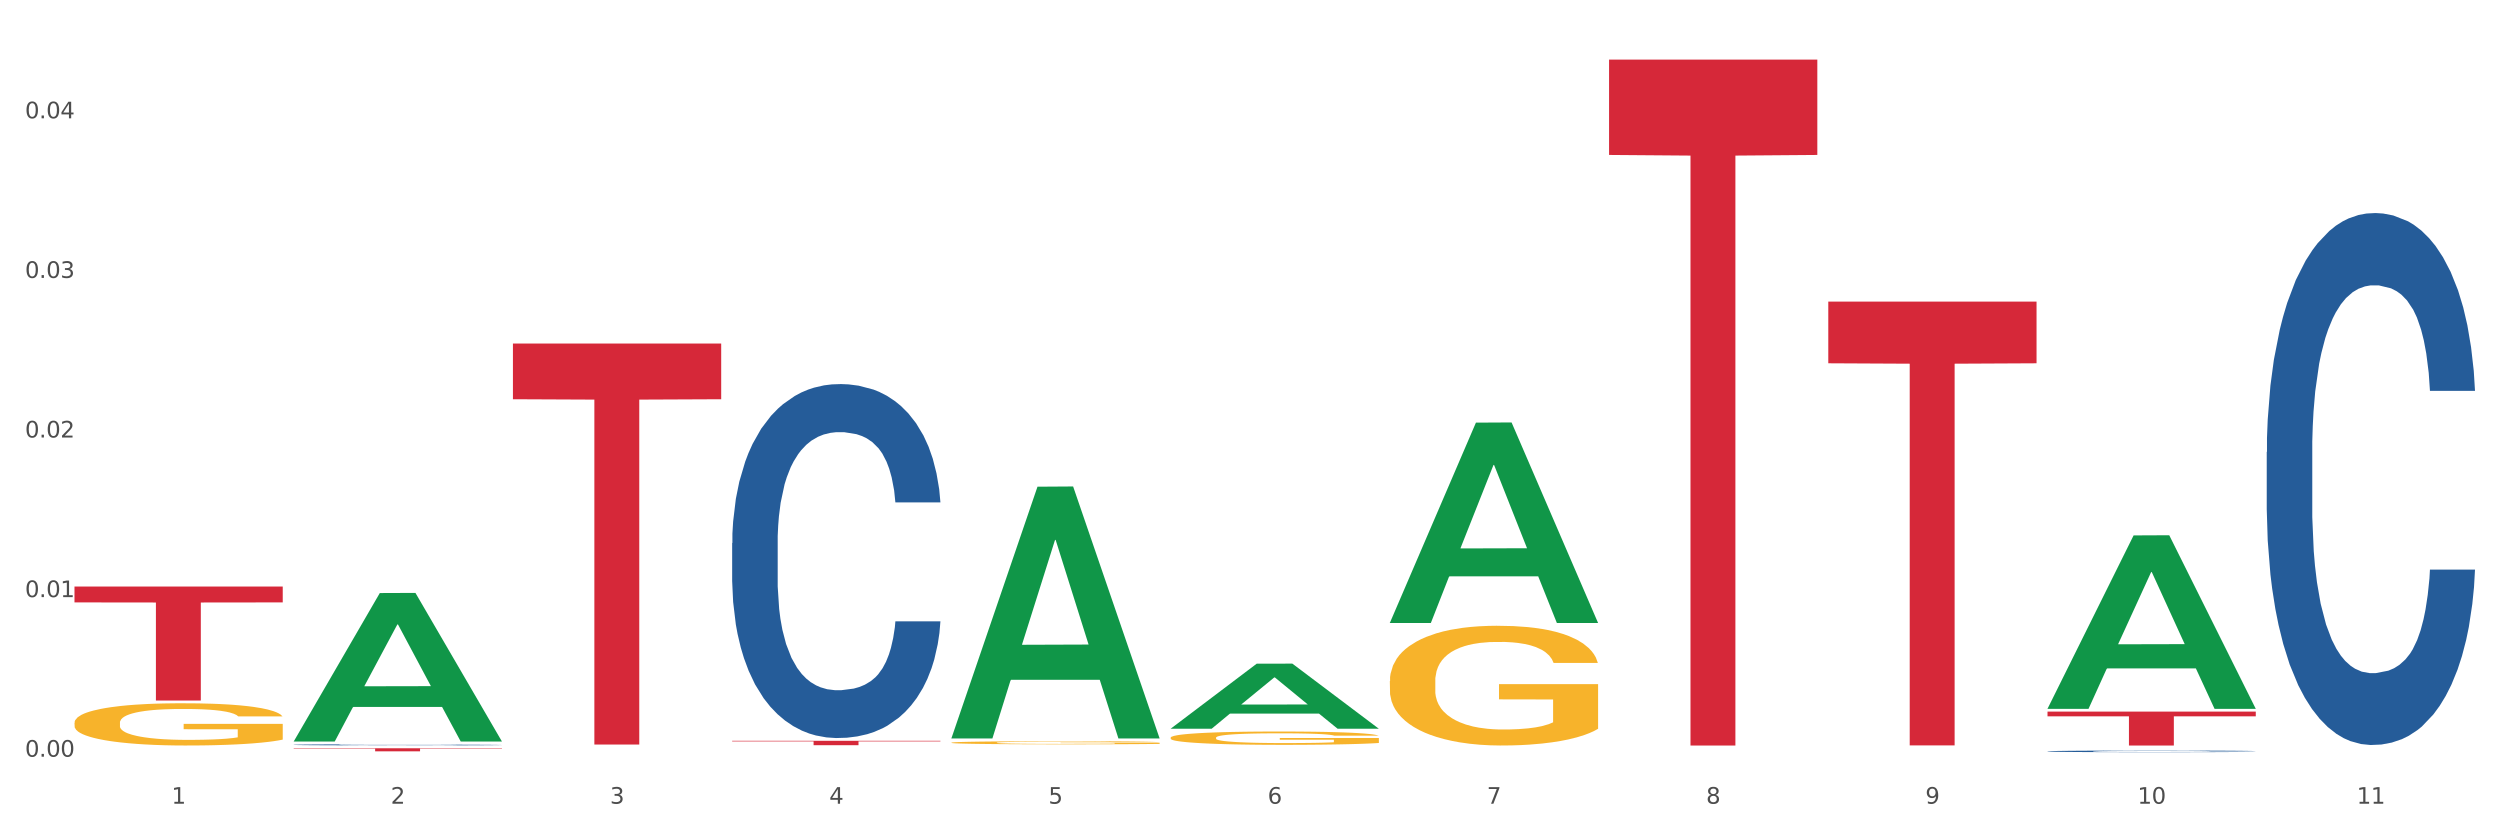 <?xml version="1.0" encoding="utf-8" standalone="no"?>
<!DOCTYPE svg PUBLIC "-//W3C//DTD SVG 1.1//EN"
  "http://www.w3.org/Graphics/SVG/1.1/DTD/svg11.dtd">
<svg xmlns:xlink="http://www.w3.org/1999/xlink" width="1080pt" height="360pt" viewBox="0 0 1080 360" xmlns="http://www.w3.org/2000/svg" version="1.1">
 <rect x="0" y="0" width="1080" height="360" fill="#333333" stroke="none"/>
 <defs>
  <style type="text/css">*{stroke-linejoin: round; stroke-linecap: butt}</style>
 </defs>
 <g id="figure_1">
  <g id="patch_1">
   <path d="M 0 360 
L 1080 360 
L 1080 0 
L 0 0 
z
" style="fill: #ffffff; stroke: #ffffff; stroke-linejoin: miter"/>
  </g>
  <g id="axes_1">
   <g id="matplotlib.axis_1">
    <g id="xtick_1">
     <g id="text_1">
      <!-- 1 -->
      <g style="fill: #4d4d4d" transform="translate(74.106 347.204) scale(0.096 -0.096)">
       <defs>
        <path id="DejaVuSans-31" d="M 794 531 
L 1825 531 
L 1825 4091 
L 703 3866 
L 703 4441 
L 1819 4666 
L 2450 4666 
L 2450 531 
L 3481 531 
L 3481 0 
L 794 0 
L 794 531 
z
" transform="scale(0.016)"/>
       </defs>
       <use xlink:href="#DejaVuSans-31"/>
      </g>
     </g>
    </g>
    <g id="xtick_2">
     <g id="text_2">
      <!-- 2 -->
      <g style="fill: #4d4d4d" transform="translate(168.812 347.204) scale(0.096 -0.096)">
       <defs>
        <path id="DejaVuSans-32" d="M 1228 531 
L 3431 531 
L 3431 0 
L 469 0 
L 469 531 
Q 828 903 1448 1529 
Q 2069 2156 2228 2338 
Q 2531 2678 2651 2914 
Q 2772 3150 2772 3378 
Q 2772 3750 2511 3984 
Q 2250 4219 1831 4219 
Q 1534 4219 1204 4116 
Q 875 4013 500 3803 
L 500 4441 
Q 881 4594 1212 4672 
Q 1544 4750 1819 4750 
Q 2544 4750 2975 4387 
Q 3406 4025 3406 3419 
Q 3406 3131 3298 2873 
Q 3191 2616 2906 2266 
Q 2828 2175 2409 1742 
Q 1991 1309 1228 531 
z
" transform="scale(0.016)"/>
       </defs>
       <use xlink:href="#DejaVuSans-32"/>
      </g>
     </g>
    </g>
    <g id="xtick_3">
     <g id="text_3">
      <!-- 3 -->
      <g style="fill: #4d4d4d" transform="translate(263.517 347.204) scale(0.096 -0.096)">
       <defs>
        <path id="DejaVuSans-33" d="M 2597 2516 
Q 3050 2419 3304 2112 
Q 3559 1806 3559 1356 
Q 3559 666 3084 287 
Q 2609 -91 1734 -91 
Q 1441 -91 1130 -33 
Q 819 25 488 141 
L 488 750 
Q 750 597 1062 519 
Q 1375 441 1716 441 
Q 2309 441 2620 675 
Q 2931 909 2931 1356 
Q 2931 1769 2642 2001 
Q 2353 2234 1838 2234 
L 1294 2234 
L 1294 2753 
L 1863 2753 
Q 2328 2753 2575 2939 
Q 2822 3125 2822 3475 
Q 2822 3834 2567 4026 
Q 2313 4219 1838 4219 
Q 1578 4219 1281 4162 
Q 984 4106 628 3988 
L 628 4550 
Q 988 4650 1302 4700 
Q 1616 4750 1894 4750 
Q 2613 4750 3031 4423 
Q 3450 4097 3450 3541 
Q 3450 3153 3228 2886 
Q 3006 2619 2597 2516 
z
" transform="scale(0.016)"/>
       </defs>
       <use xlink:href="#DejaVuSans-33"/>
      </g>
     </g>
    </g>
    <g id="xtick_4">
     <g id="text_4">
      <!-- 4 -->
      <g style="fill: #4d4d4d" transform="translate(358.223 347.204) scale(0.096 -0.096)">
       <defs>
        <path id="DejaVuSans-34" d="M 2419 4116 
L 825 1625 
L 2419 1625 
L 2419 4116 
z
M 2253 4666 
L 3047 4666 
L 3047 1625 
L 3713 1625 
L 3713 1100 
L 3047 1100 
L 3047 0 
L 2419 0 
L 2419 1100 
L 313 1100 
L 313 1709 
L 2253 4666 
z
" transform="scale(0.016)"/>
       </defs>
       <use xlink:href="#DejaVuSans-34"/>
      </g>
     </g>
    </g>
    <g id="xtick_5">
     <g id="text_5">
      <!-- 5 -->
      <g style="fill: #4d4d4d" transform="translate(452.928 347.204) scale(0.096 -0.096)">
       <defs>
        <path id="DejaVuSans-35" d="M 691 4666 
L 3169 4666 
L 3169 4134 
L 1269 4134 
L 1269 2991 
Q 1406 3038 1543 3061 
Q 1681 3084 1819 3084 
Q 2600 3084 3056 2656 
Q 3513 2228 3513 1497 
Q 3513 744 3044 326 
Q 2575 -91 1722 -91 
Q 1428 -91 1123 -41 
Q 819 9 494 109 
L 494 744 
Q 775 591 1075 516 
Q 1375 441 1709 441 
Q 2250 441 2565 725 
Q 2881 1009 2881 1497 
Q 2881 1984 2565 2268 
Q 2250 2553 1709 2553 
Q 1456 2553 1204 2497 
Q 953 2441 691 2322 
L 691 4666 
z
" transform="scale(0.016)"/>
       </defs>
       <use xlink:href="#DejaVuSans-35"/>
      </g>
     </g>
    </g>
    <g id="xtick_6">
     <g id="text_6">
      <!-- 6 -->
      <g style="fill: #4d4d4d" transform="translate(547.634 347.204) scale(0.096 -0.096)">
       <defs>
        <path id="DejaVuSans-36" d="M 2113 2584 
Q 1688 2584 1439 2293 
Q 1191 2003 1191 1497 
Q 1191 994 1439 701 
Q 1688 409 2113 409 
Q 2538 409 2786 701 
Q 3034 994 3034 1497 
Q 3034 2003 2786 2293 
Q 2538 2584 2113 2584 
z
M 3366 4563 
L 3366 3988 
Q 3128 4100 2886 4159 
Q 2644 4219 2406 4219 
Q 1781 4219 1451 3797 
Q 1122 3375 1075 2522 
Q 1259 2794 1537 2939 
Q 1816 3084 2150 3084 
Q 2853 3084 3261 2657 
Q 3669 2231 3669 1497 
Q 3669 778 3244 343 
Q 2819 -91 2113 -91 
Q 1303 -91 875 529 
Q 447 1150 447 2328 
Q 447 3434 972 4092 
Q 1497 4750 2381 4750 
Q 2619 4750 2861 4703 
Q 3103 4656 3366 4563 
z
" transform="scale(0.016)"/>
       </defs>
       <use xlink:href="#DejaVuSans-36"/>
      </g>
     </g>
    </g>
    <g id="xtick_7">
     <g id="text_7">
      <!-- 7 -->
      <g style="fill: #4d4d4d" transform="translate(642.339 347.204) scale(0.096 -0.096)">
       <defs>
        <path id="DejaVuSans-37" d="M 525 4666 
L 3525 4666 
L 3525 4397 
L 1831 0 
L 1172 0 
L 2766 4134 
L 525 4134 
L 525 4666 
z
" transform="scale(0.016)"/>
       </defs>
       <use xlink:href="#DejaVuSans-37"/>
      </g>
     </g>
    </g>
    <g id="xtick_8">
     <g id="text_8">
      <!-- 8 -->
      <g style="fill: #4d4d4d" transform="translate(737.044 347.204) scale(0.096 -0.096)">
       <defs>
        <path id="DejaVuSans-38" d="M 2034 2216 
Q 1584 2216 1326 1975 
Q 1069 1734 1069 1313 
Q 1069 891 1326 650 
Q 1584 409 2034 409 
Q 2484 409 2743 651 
Q 3003 894 3003 1313 
Q 3003 1734 2745 1975 
Q 2488 2216 2034 2216 
z
M 1403 2484 
Q 997 2584 770 2862 
Q 544 3141 544 3541 
Q 544 4100 942 4425 
Q 1341 4750 2034 4750 
Q 2731 4750 3128 4425 
Q 3525 4100 3525 3541 
Q 3525 3141 3298 2862 
Q 3072 2584 2669 2484 
Q 3125 2378 3379 2068 
Q 3634 1759 3634 1313 
Q 3634 634 3220 271 
Q 2806 -91 2034 -91 
Q 1263 -91 848 271 
Q 434 634 434 1313 
Q 434 1759 690 2068 
Q 947 2378 1403 2484 
z
M 1172 3481 
Q 1172 3119 1398 2916 
Q 1625 2713 2034 2713 
Q 2441 2713 2670 2916 
Q 2900 3119 2900 3481 
Q 2900 3844 2670 4047 
Q 2441 4250 2034 4250 
Q 1625 4250 1398 4047 
Q 1172 3844 1172 3481 
z
" transform="scale(0.016)"/>
       </defs>
       <use xlink:href="#DejaVuSans-38"/>
      </g>
     </g>
    </g>
    <g id="xtick_9">
     <g id="text_9">
      <!-- 9 -->
      <g style="fill: #4d4d4d" transform="translate(831.75 347.204) scale(0.096 -0.096)">
       <defs>
        <path id="DejaVuSans-39" d="M 703 97 
L 703 672 
Q 941 559 1184 500 
Q 1428 441 1663 441 
Q 2288 441 2617 861 
Q 2947 1281 2994 2138 
Q 2813 1869 2534 1725 
Q 2256 1581 1919 1581 
Q 1219 1581 811 2004 
Q 403 2428 403 3163 
Q 403 3881 828 4315 
Q 1253 4750 1959 4750 
Q 2769 4750 3195 4129 
Q 3622 3509 3622 2328 
Q 3622 1225 3098 567 
Q 2575 -91 1691 -91 
Q 1453 -91 1209 -44 
Q 966 3 703 97 
z
M 1959 2075 
Q 2384 2075 2632 2365 
Q 2881 2656 2881 3163 
Q 2881 3666 2632 3958 
Q 2384 4250 1959 4250 
Q 1534 4250 1286 3958 
Q 1038 3666 1038 3163 
Q 1038 2656 1286 2365 
Q 1534 2075 1959 2075 
z
" transform="scale(0.016)"/>
       </defs>
       <use xlink:href="#DejaVuSans-39"/>
      </g>
     </g>
    </g>
    <g id="xtick_10">
     <g id="text_10">
      <!-- 10 -->
      <g style="fill: #4d4d4d" transform="translate(923.401 347.204) scale(0.096 -0.096)">
       <defs>
        <path id="DejaVuSans-30" d="M 2034 4250 
Q 1547 4250 1301 3770 
Q 1056 3291 1056 2328 
Q 1056 1369 1301 889 
Q 1547 409 2034 409 
Q 2525 409 2770 889 
Q 3016 1369 3016 2328 
Q 3016 3291 2770 3770 
Q 2525 4250 2034 4250 
z
M 2034 4750 
Q 2819 4750 3233 4129 
Q 3647 3509 3647 2328 
Q 3647 1150 3233 529 
Q 2819 -91 2034 -91 
Q 1250 -91 836 529 
Q 422 1150 422 2328 
Q 422 3509 836 4129 
Q 1250 4750 2034 4750 
z
" transform="scale(0.016)"/>
       </defs>
       <use xlink:href="#DejaVuSans-31"/>
       <use xlink:href="#DejaVuSans-30" transform="translate(63.623 0)"/>
      </g>
     </g>
    </g>
    <g id="xtick_11">
     <g id="text_11">
      <!-- 11 -->
      <g style="fill: #4d4d4d" transform="translate(1018.107 347.204) scale(0.096 -0.096)">
       <use xlink:href="#DejaVuSans-31"/>
       <use xlink:href="#DejaVuSans-31" transform="translate(63.623 0)"/>
      </g>
     </g>
    </g>
    <g id="xtick_12"/>
    <g id="xtick_13"/>
    <g id="xtick_14"/>
    <g id="xtick_15"/>
    <g id="xtick_16"/>
    <g id="xtick_17"/>
    <g id="xtick_18"/>
    <g id="xtick_19"/>
    <g id="xtick_20"/>
    <g id="xtick_21"/>
   </g>
   <g id="matplotlib.axis_2">
    <g id="ytick_1">
     <g id="text_12">
      <!-- 0.00 -->
      <g style="fill: #4d4d4d" transform="translate(10.8 326.898) scale(0.096 -0.096)">
       <defs>
        <path id="DejaVuSans-2e" d="M 684 794 
L 1344 794 
L 1344 0 
L 684 0 
L 684 794 
z
" transform="scale(0.016)"/>
       </defs>
       <use xlink:href="#DejaVuSans-30"/>
       <use xlink:href="#DejaVuSans-2e" transform="translate(63.623 0)"/>
       <use xlink:href="#DejaVuSans-30" transform="translate(95.41 0)"/>
       <use xlink:href="#DejaVuSans-30" transform="translate(159.033 0)"/>
      </g>
     </g>
    </g>
    <g id="ytick_2">
     <g id="text_13">
      <!-- 0.01 -->
      <g style="fill: #4d4d4d" transform="translate(10.8 257.951) scale(0.096 -0.096)">
       <use xlink:href="#DejaVuSans-30"/>
       <use xlink:href="#DejaVuSans-2e" transform="translate(63.623 0)"/>
       <use xlink:href="#DejaVuSans-30" transform="translate(95.41 0)"/>
       <use xlink:href="#DejaVuSans-31" transform="translate(159.033 0)"/>
      </g>
     </g>
    </g>
    <g id="ytick_3">
     <g id="text_14">
      <!-- 0.02 -->
      <g style="fill: #4d4d4d" transform="translate(10.8 189.004) scale(0.096 -0.096)">
       <use xlink:href="#DejaVuSans-30"/>
       <use xlink:href="#DejaVuSans-2e" transform="translate(63.623 0)"/>
       <use xlink:href="#DejaVuSans-30" transform="translate(95.41 0)"/>
       <use xlink:href="#DejaVuSans-32" transform="translate(159.033 0)"/>
      </g>
     </g>
    </g>
    <g id="ytick_4">
     <g id="text_15">
      <!-- 0.03 -->
      <g style="fill: #4d4d4d" transform="translate(10.8 120.057) scale(0.096 -0.096)">
       <use xlink:href="#DejaVuSans-30"/>
       <use xlink:href="#DejaVuSans-2e" transform="translate(63.623 0)"/>
       <use xlink:href="#DejaVuSans-30" transform="translate(95.41 0)"/>
       <use xlink:href="#DejaVuSans-33" transform="translate(159.033 0)"/>
      </g>
     </g>
    </g>
    <g id="ytick_5">
     <g id="text_16">
      <!-- 0.04 -->
      <g style="fill: #4d4d4d" transform="translate(10.8 51.11) scale(0.096 -0.096)">
       <use xlink:href="#DejaVuSans-30"/>
       <use xlink:href="#DejaVuSans-2e" transform="translate(63.623 0)"/>
       <use xlink:href="#DejaVuSans-30" transform="translate(95.41 0)"/>
       <use xlink:href="#DejaVuSans-34" transform="translate(159.033 0)"/>
      </g>
     </g>
    </g>
    <g id="ytick_6"/>
    <g id="ytick_7"/>
    <g id="ytick_8"/>
    <g id="ytick_9"/>
   </g>
   <g id="PolyCollection_1">
    <path d="M 126.88 320.228 
L 126.973 320.168 
L 164.074 256.196 
L 179.471 256.136 
L 216.851 320.348 
L 199.042 320.348 
L 190.973 305.396 
L 152.666 305.396 
L 152.387 305.637 
L 144.596 320.348 
L 126.88 320.348 
L 126.88 320.228 
L 157.489 296.472 
L 186.15 296.412 
L 171.958 269.823 
L 171.773 269.702 
L 171.587 269.883 
L 157.396 296.412 
L 157.489 296.472 
L 126.88 320.228 
z
" clip-path="url(#p13911ce653)" style="fill: #109648"/>
    <path d="M 32.175 312.245 
L 32.281 312.228 
L 32.281 311.628 
L 32.494 311.111 
L 33.556 309.861 
L 35.149 308.828 
L 36.318 308.278 
L 37.486 307.828 
L 38.867 307.378 
L 40.567 306.912 
L 43.647 306.228 
L 45.559 305.878 
L 47.896 305.512 
L 52.145 304.978 
L 55.225 304.678 
L 58.412 304.428 
L 63.617 304.128 
L 67.016 303.995 
L 70.627 303.895 
L 74.983 303.829 
L 78.275 303.812 
L 85.499 303.862 
L 91.659 304.012 
L 94.634 304.128 
L 98.458 304.328 
L 100.476 304.462 
L 103.769 304.728 
L 107.168 305.078 
L 109.505 305.378 
L 113.01 305.945 
L 115.666 306.512 
L 118.109 307.212 
L 119.383 307.695 
L 120.339 308.145 
L 121.189 308.661 
L 122.039 309.478 
L 102.919 309.478 
L 102.175 308.895 
L 101.007 308.345 
L 99.307 307.812 
L 97.82 307.478 
L 95.271 307.062 
L 92.934 306.795 
L 90.491 306.595 
L 87.517 306.428 
L 85.18 306.345 
L 81.887 306.278 
L 75.407 306.295 
L 71.052 306.428 
L 68.078 306.595 
L 66.166 306.745 
L 64.467 306.912 
L 62.555 307.145 
L 60.324 307.495 
L 58.731 307.812 
L 57.137 308.211 
L 55.863 308.611 
L 54.694 309.078 
L 53.738 309.578 
L 52.995 310.095 
L 52.357 310.728 
L 51.826 311.778 
L 51.826 314.061 
L 52.039 314.578 
L 52.57 315.261 
L 53.207 315.778 
L 54.269 316.394 
L 55.225 316.811 
L 57.031 317.411 
L 59.049 317.911 
L 60.643 318.227 
L 62.236 318.494 
L 64.998 318.861 
L 68.078 319.161 
L 70.734 319.344 
L 74.345 319.511 
L 76.788 319.577 
L 78.913 319.611 
L 84.118 319.611 
L 87.835 319.561 
L 91.978 319.444 
L 95.165 319.294 
L 97.82 319.111 
L 100.795 318.811 
L 102.707 318.527 
L 102.707 315.044 
L 79.338 315.028 
L 79.338 312.711 
L 122.145 312.711 
L 122.145 319.511 
L 120.339 319.861 
L 118.321 320.177 
L 116.197 320.461 
L 113.01 320.81 
L 109.186 321.144 
L 105.787 321.377 
L 102.175 321.577 
L 97.927 321.76 
L 92.403 321.927 
L 89.004 321.994 
L 84.755 322.044 
L 79.763 322.06 
L 75.407 322.027 
L 71.159 321.944 
L 66.697 321.794 
L 62.342 321.577 
L 59.049 321.36 
L 55.756 321.094 
L 52.251 320.744 
L 49.489 320.411 
L 47.365 320.111 
L 45.028 319.727 
L 42.479 319.227 
L 40.567 318.777 
L 38.867 318.311 
L 37.061 317.711 
L 35.787 317.194 
L 34.512 316.544 
L 33.768 316.061 
L 32.919 315.311 
L 32.281 314.261 
L 32.175 312.245 
z
" clip-path="url(#p13911ce653)" style="fill: #f7b32b"/>
    <path d="M 126.88 321.748 
L 126.987 321.748 
L 126.987 321.736 
L 127.306 321.72 
L 128.476 321.69 
L 129.965 321.667 
L 132.517 321.641 
L 133.899 321.63 
L 135.707 321.617 
L 139.43 321.597 
L 143.683 321.58 
L 146.661 321.571 
L 148.894 321.565 
L 153.893 321.554 
L 156.764 321.55 
L 159.742 321.546 
L 162.294 321.543 
L 166.548 321.54 
L 169.951 321.539 
L 173.886 321.538 
L 177.183 321.539 
L 181.543 321.541 
L 187.924 321.546 
L 190.37 321.549 
L 193.667 321.554 
L 197.07 321.561 
L 199.835 321.567 
L 203.025 321.577 
L 206.322 321.59 
L 209.513 321.606 
L 211.746 321.621 
L 213.554 321.637 
L 215.149 321.656 
L 216.319 321.677 
L 216.851 321.695 
L 197.389 321.695 
L 196.857 321.679 
L 195.794 321.662 
L 194.73 321.65 
L 193.561 321.641 
L 191.753 321.63 
L 190.157 321.623 
L 187.499 321.615 
L 185.053 321.61 
L 183.032 321.607 
L 180.586 321.605 
L 175.375 321.602 
L 171.653 321.602 
L 169.313 321.603 
L 166.442 321.605 
L 163.996 321.608 
L 161.124 321.613 
L 158.891 321.619 
L 156.658 321.626 
L 155.382 321.631 
L 153.467 321.64 
L 152.191 321.648 
L 150.49 321.661 
L 149.533 321.671 
L 147.831 321.695 
L 147.087 321.713 
L 146.768 321.725 
L 146.555 321.739 
L 146.555 321.805 
L 147.193 321.835 
L 147.725 321.848 
L 148.575 321.863 
L 150.171 321.881 
L 152.51 321.9 
L 154.956 321.913 
L 156.977 321.921 
L 158.891 321.927 
L 160.805 321.932 
L 163.145 321.936 
L 165.059 321.939 
L 167.931 321.941 
L 171.334 321.942 
L 173.993 321.942 
L 179.416 321.94 
L 181.862 321.938 
L 184.202 321.935 
L 186.754 321.93 
L 188.775 321.925 
L 189.945 321.921 
L 191.859 321.913 
L 193.348 321.905 
L 194.624 321.895 
L 195.475 321.887 
L 196.432 321.874 
L 197.176 321.859 
L 197.389 321.852 
L 216.851 321.852 
L 216.425 321.867 
L 215.681 321.882 
L 214.192 321.902 
L 213.022 321.913 
L 211.214 321.927 
L 209.3 321.939 
L 206.641 321.953 
L 204.195 321.962 
L 201.643 321.971 
L 198.878 321.979 
L 193.88 321.989 
L 192.072 321.992 
L 188.243 321.997 
L 185.265 322 
L 180.905 322.003 
L 176.439 322.005 
L 171.759 322.006 
L 167.612 322.005 
L 163.039 322.002 
L 160.167 322 
L 156.977 321.996 
L 153.255 321.99 
L 149.745 321.982 
L 146.448 321.974 
L 143.364 321.964 
L 140.493 321.953 
L 136.771 321.935 
L 134.006 321.917 
L 131.985 321.9 
L 130.603 321.886 
L 129.22 321.868 
L 128.476 321.856 
L 127.306 321.826 
L 126.88 321.798 
L 126.88 321.748 
z
" clip-path="url(#p13911ce653)" style="fill: #255c99"/>
    <path d="M 316.291 234.625 
L 316.398 234.486 
L 316.398 230.575 
L 316.717 225.269 
L 317.887 215.493 
L 319.376 208.091 
L 321.928 199.433 
L 323.31 195.802 
L 325.118 191.752 
L 328.84 185.188 
L 333.094 179.602 
L 336.072 176.529 
L 338.305 174.574 
L 343.304 171.083 
L 346.175 169.547 
L 349.153 168.29 
L 351.705 167.452 
L 355.959 166.474 
L 359.362 166.055 
L 363.297 165.916 
L 366.594 166.055 
L 370.954 166.614 
L 377.335 168.29 
L 379.781 169.268 
L 383.078 170.943 
L 386.481 173.178 
L 389.246 175.412 
L 392.436 178.624 
L 395.733 182.814 
L 398.924 188.121 
L 401.157 193.009 
L 402.965 198.176 
L 404.56 204.46 
L 405.73 211.303 
L 406.262 217.029 
L 386.8 217.029 
L 386.268 211.862 
L 385.205 206.276 
L 384.141 202.505 
L 382.971 199.433 
L 381.164 195.941 
L 379.568 193.707 
L 376.91 191.053 
L 374.464 189.378 
L 372.443 188.4 
L 369.997 187.562 
L 364.786 186.724 
L 361.064 186.724 
L 358.724 187.003 
L 355.853 187.702 
L 353.407 188.679 
L 350.535 190.355 
L 348.302 192.171 
L 346.069 194.545 
L 344.793 196.221 
L 342.878 199.293 
L 341.602 201.807 
L 339.901 206.136 
L 338.944 209.208 
L 337.242 217.169 
L 336.498 223.034 
L 336.178 227.084 
L 335.966 231.553 
L 335.966 253.339 
L 336.604 263.115 
L 337.136 267.304 
L 337.986 272.052 
L 339.582 278.197 
L 341.921 284.202 
L 344.367 288.531 
L 346.388 291.185 
L 348.302 293.14 
L 350.216 294.676 
L 352.556 296.073 
L 354.47 296.911 
L 357.342 297.749 
L 360.745 298.168 
L 363.403 298.168 
L 368.827 297.469 
L 371.273 296.771 
L 373.613 295.793 
L 376.165 294.257 
L 378.186 292.581 
L 379.356 291.325 
L 381.27 288.671 
L 382.759 285.878 
L 384.035 282.666 
L 384.886 279.873 
L 385.843 275.683 
L 386.587 270.935 
L 386.8 268.421 
L 406.262 268.421 
L 405.836 273.449 
L 405.092 278.337 
L 403.603 284.9 
L 402.433 288.671 
L 400.625 293.28 
L 398.711 297.19 
L 396.052 301.519 
L 393.606 304.731 
L 391.054 307.524 
L 388.289 310.038 
L 383.291 313.529 
L 381.483 314.507 
L 377.654 316.183 
L 374.676 317.16 
L 370.316 318.138 
L 365.849 318.697 
L 361.17 318.836 
L 357.023 318.557 
L 352.45 317.719 
L 349.578 316.881 
L 346.388 315.624 
L 342.666 313.669 
L 339.156 311.295 
L 335.859 308.502 
L 332.775 305.29 
L 329.904 301.659 
L 326.182 295.654 
L 323.417 289.788 
L 321.396 284.342 
L 320.014 279.733 
L 318.631 273.868 
L 317.887 269.818 
L 316.717 260.042 
L 316.291 250.965 
L 316.291 234.625 
z
" clip-path="url(#p13911ce653)" style="fill: #255c99"/>
    <path d="M 884.524 324.559 
L 884.631 324.558 
L 884.631 324.54 
L 884.95 324.515 
L 886.12 324.47 
L 887.608 324.436 
L 890.161 324.396 
L 891.543 324.379 
L 893.351 324.36 
L 897.073 324.329 
L 901.327 324.304 
L 904.305 324.289 
L 906.538 324.28 
L 911.537 324.264 
L 914.408 324.257 
L 917.386 324.251 
L 919.938 324.247 
L 924.192 324.243 
L 927.595 324.241 
L 931.53 324.24 
L 934.827 324.241 
L 939.187 324.243 
L 945.568 324.251 
L 948.014 324.256 
L 951.311 324.263 
L 954.714 324.274 
L 957.479 324.284 
L 960.669 324.299 
L 963.966 324.318 
L 967.157 324.343 
L 969.39 324.366 
L 971.198 324.39 
L 972.793 324.419 
L 973.963 324.451 
L 974.495 324.477 
L 955.033 324.477 
L 954.501 324.453 
L 953.438 324.427 
L 952.374 324.41 
L 951.204 324.396 
L 949.396 324.379 
L 947.801 324.369 
L 945.143 324.357 
L 942.697 324.349 
L 940.676 324.344 
L 938.23 324.34 
L 933.019 324.337 
L 929.297 324.337 
L 926.957 324.338 
L 924.086 324.341 
L 921.64 324.346 
L 918.768 324.353 
L 916.535 324.362 
L 914.302 324.373 
L 913.026 324.381 
L 911.111 324.395 
L 909.835 324.407 
L 908.134 324.427 
L 907.176 324.441 
L 905.475 324.478 
L 904.73 324.505 
L 904.411 324.524 
L 904.199 324.545 
L 904.199 324.646 
L 904.837 324.691 
L 905.368 324.71 
L 906.219 324.732 
L 907.814 324.761 
L 910.154 324.789 
L 912.6 324.809 
L 914.621 324.821 
L 916.535 324.83 
L 918.449 324.837 
L 920.789 324.844 
L 922.703 324.848 
L 925.575 324.852 
L 928.978 324.854 
L 931.636 324.854 
L 937.06 324.85 
L 939.506 324.847 
L 941.846 324.843 
L 944.398 324.835 
L 946.419 324.828 
L 947.589 324.822 
L 949.503 324.81 
L 950.992 324.797 
L 952.268 324.782 
L 953.119 324.769 
L 954.076 324.749 
L 954.82 324.727 
L 955.033 324.716 
L 974.495 324.716 
L 974.069 324.739 
L 973.325 324.762 
L 971.836 324.792 
L 970.666 324.81 
L 968.858 324.831 
L 966.944 324.849 
L 964.285 324.869 
L 961.839 324.884 
L 959.287 324.897 
L 956.522 324.909 
L 951.523 324.925 
L 949.715 324.929 
L 945.887 324.937 
L 942.909 324.942 
L 938.549 324.946 
L 934.082 324.949 
L 929.403 324.95 
L 925.256 324.948 
L 920.683 324.944 
L 917.811 324.94 
L 914.621 324.935 
L 910.899 324.926 
L 907.389 324.915 
L 904.092 324.902 
L 901.008 324.887 
L 898.137 324.87 
L 894.415 324.842 
L 891.65 324.815 
L 889.629 324.789 
L 888.246 324.768 
L 886.864 324.741 
L 886.12 324.722 
L 884.95 324.677 
L 884.524 324.635 
L 884.524 324.559 
z
" clip-path="url(#p13911ce653)" style="fill: #255c99"/>
    <path d="M 979.23 195.29 
L 979.336 195.08 
L 979.336 189.204 
L 979.655 181.229 
L 980.825 166.537 
L 982.314 155.414 
L 984.866 142.402 
L 986.249 136.945 
L 988.057 130.859 
L 991.779 120.994 
L 996.033 112.599 
L 999.01 107.982 
L 1001.244 105.044 
L 1006.242 99.797 
L 1009.114 97.488 
L 1012.091 95.6 
L 1014.644 94.34 
L 1018.898 92.871 
L 1022.301 92.242 
L 1026.236 92.032 
L 1029.532 92.242 
L 1033.893 93.081 
L 1040.273 95.6 
L 1042.719 97.069 
L 1046.016 99.587 
L 1049.419 102.945 
L 1052.184 106.303 
L 1055.375 111.13 
L 1058.672 117.427 
L 1061.862 125.402 
L 1064.095 132.747 
L 1065.903 140.513 
L 1067.498 149.957 
L 1068.668 160.241 
L 1069.2 168.846 
L 1049.738 168.846 
L 1049.207 161.081 
L 1048.143 152.686 
L 1047.08 147.019 
L 1045.91 142.402 
L 1044.102 137.155 
L 1042.507 133.797 
L 1039.848 129.809 
L 1037.402 127.291 
L 1035.381 125.822 
L 1032.935 124.562 
L 1027.724 123.303 
L 1024.002 123.303 
L 1021.663 123.723 
L 1018.791 124.772 
L 1016.345 126.241 
L 1013.474 128.76 
L 1011.24 131.488 
L 1009.007 135.056 
L 1007.731 137.575 
L 1005.817 142.192 
L 1004.541 145.97 
L 1002.839 152.476 
L 1001.882 157.093 
L 1000.18 169.056 
L 999.436 177.871 
L 999.117 183.957 
L 998.904 190.673 
L 998.904 223.413 
L 999.542 238.105 
L 1000.074 244.401 
L 1000.925 251.537 
L 1002.52 260.771 
L 1004.86 269.796 
L 1007.306 276.302 
L 1009.326 280.29 
L 1011.24 283.228 
L 1013.155 285.536 
L 1015.494 287.635 
L 1017.409 288.894 
L 1020.28 290.154 
L 1023.683 290.783 
L 1026.342 290.783 
L 1031.766 289.734 
L 1034.212 288.685 
L 1036.551 287.215 
L 1039.104 284.907 
L 1041.124 282.388 
L 1042.294 280.499 
L 1044.208 276.512 
L 1045.697 272.314 
L 1046.973 267.487 
L 1047.824 263.29 
L 1048.781 256.993 
L 1049.526 249.858 
L 1049.738 246.08 
L 1069.2 246.08 
L 1068.775 253.635 
L 1068.03 260.981 
L 1066.541 270.845 
L 1065.371 276.512 
L 1063.564 283.438 
L 1061.649 289.314 
L 1058.991 295.82 
L 1056.545 300.647 
L 1053.992 304.845 
L 1051.227 308.623 
L 1046.229 313.87 
L 1044.421 315.339 
L 1040.592 317.857 
L 1037.615 319.326 
L 1033.254 320.795 
L 1028.788 321.635 
L 1024.109 321.845 
L 1019.961 321.425 
L 1015.388 320.166 
L 1012.517 318.907 
L 1009.326 317.018 
L 1005.604 314.079 
L 1002.095 310.512 
L 998.798 306.314 
L 995.714 301.487 
L 992.842 296.03 
L 989.12 287.006 
L 986.355 278.191 
L 984.334 270.006 
L 982.952 263.08 
L 981.569 254.265 
L 980.825 248.179 
L 979.655 233.487 
L 979.23 219.846 
L 979.23 195.29 
z
" clip-path="url(#p13911ce653)" style="fill: #255c99"/>
    <path d="M 884.524 307.407 
L 974.495 307.407 
L 974.495 309.444 
L 939.103 309.457 
L 939.103 322.06 
L 919.702 322.06 
L 919.702 309.457 
L 884.524 309.444 
L 884.524 307.421 
L 884.524 307.407 
z
" clip-path="url(#p13911ce653)" style="fill: #d62839"/>
    <path d="M 695.113 25.759 
L 785.084 25.759 
L 785.084 66.936 
L 749.692 67.214 
L 749.692 322.06 
L 730.291 322.06 
L 730.291 67.214 
L 695.113 66.936 
L 695.113 26.038 
L 695.113 25.759 
z
" clip-path="url(#p13911ce653)" style="fill: #d62839"/>
    <path d="M 316.291 320.026 
L 406.262 320.026 
L 406.262 320.291 
L 370.871 320.293 
L 370.871 321.934 
L 351.469 321.934 
L 351.469 320.293 
L 316.291 320.291 
L 316.291 320.028 
L 316.291 320.026 
z
" clip-path="url(#p13911ce653)" style="fill: #d62839"/>
    <path d="M 221.586 148.393 
L 311.556 148.393 
L 311.556 172.47 
L 276.165 172.632 
L 276.165 321.646 
L 256.764 321.646 
L 256.764 172.632 
L 221.586 172.47 
L 221.586 148.556 
L 221.586 148.393 
z
" clip-path="url(#p13911ce653)" style="fill: #d62839"/>
    <path d="M 126.88 323.25 
L 216.851 323.25 
L 216.851 323.434 
L 181.46 323.435 
L 181.46 324.574 
L 162.058 324.574 
L 162.058 323.435 
L 126.88 323.434 
L 126.88 323.252 
L 126.88 323.25 
z
" clip-path="url(#p13911ce653)" style="fill: #d62839"/>
    <path d="M 32.175 253.395 
L 122.145 253.395 
L 122.145 260.236 
L 86.754 260.282 
L 86.754 302.622 
L 67.353 302.622 
L 67.353 260.282 
L 32.175 260.236 
L 32.175 253.441 
L 32.175 253.395 
z
" clip-path="url(#p13911ce653)" style="fill: #d62839"/>
    <path d="M 789.819 130.298 
L 879.789 130.298 
L 879.789 156.939 
L 844.398 157.119 
L 844.398 322.009 
L 824.997 322.009 
L 824.997 157.119 
L 789.819 156.939 
L 789.819 130.478 
L 789.819 130.298 
z
" clip-path="url(#p13911ce653)" style="fill: #d62839"/>
    <path d="M 505.702 318.677 
L 505.809 318.672 
L 505.809 318.482 
L 506.021 318.319 
L 507.083 317.925 
L 508.677 317.599 
L 509.845 317.426 
L 511.014 317.284 
L 512.394 317.142 
L 514.094 316.994 
L 517.174 316.779 
L 519.086 316.668 
L 521.423 316.553 
L 525.672 316.385 
L 528.753 316.29 
L 531.939 316.211 
L 537.144 316.116 
L 540.543 316.074 
L 544.155 316.043 
L 548.51 316.022 
L 551.803 316.016 
L 559.026 316.032 
L 565.187 316.08 
L 568.161 316.116 
L 571.985 316.179 
L 574.003 316.222 
L 577.296 316.306 
L 580.695 316.416 
L 583.032 316.511 
L 586.537 316.689 
L 589.193 316.868 
L 591.636 317.089 
L 592.911 317.242 
L 593.867 317.384 
L 594.717 317.547 
L 595.566 317.804 
L 576.446 317.804 
L 575.703 317.62 
L 574.534 317.447 
L 572.835 317.278 
L 571.348 317.173 
L 568.798 317.042 
L 566.461 316.958 
L 564.018 316.895 
L 561.044 316.842 
L 558.707 316.816 
L 555.414 316.795 
L 548.935 316.8 
L 544.58 316.842 
L 541.606 316.895 
L 539.694 316.942 
L 537.994 316.994 
L 536.082 317.068 
L 533.851 317.178 
L 532.258 317.278 
L 530.665 317.405 
L 529.39 317.531 
L 528.222 317.678 
L 527.266 317.836 
L 526.522 317.999 
L 525.885 318.199 
L 525.354 318.53 
L 525.354 319.25 
L 525.566 319.413 
L 526.097 319.629 
L 526.734 319.792 
L 527.797 319.986 
L 528.753 320.118 
L 530.558 320.307 
L 532.577 320.465 
L 534.17 320.565 
L 535.763 320.649 
L 538.525 320.764 
L 541.606 320.859 
L 544.261 320.917 
L 547.873 320.969 
L 550.316 320.991 
L 552.44 321.001 
L 557.645 321.001 
L 561.363 320.985 
L 565.505 320.948 
L 568.692 320.901 
L 571.348 320.843 
L 574.322 320.749 
L 576.234 320.659 
L 576.234 319.56 
L 552.865 319.555 
L 552.865 318.824 
L 595.673 318.824 
L 595.673 320.969 
L 593.867 321.08 
L 591.849 321.18 
L 589.724 321.269 
L 586.537 321.38 
L 582.713 321.485 
L 579.314 321.558 
L 575.703 321.621 
L 571.454 321.679 
L 565.93 321.732 
L 562.531 321.753 
L 558.282 321.769 
L 553.29 321.774 
L 548.935 321.763 
L 544.686 321.737 
L 540.225 321.69 
L 535.87 321.621 
L 532.577 321.553 
L 529.284 321.469 
L 525.778 321.359 
L 523.017 321.253 
L 520.892 321.159 
L 518.555 321.038 
L 516.006 320.88 
L 514.094 320.738 
L 512.394 320.591 
L 510.589 320.402 
L 509.314 320.239 
L 508.039 320.034 
L 507.296 319.881 
L 506.446 319.644 
L 505.809 319.313 
L 505.702 318.677 
z
" clip-path="url(#p13911ce653)" style="fill: #f7b32b"/>
    <path d="M 410.997 318.824 
L 411.09 318.722 
L 448.191 210.254 
L 463.588 210.152 
L 500.967 319.029 
L 483.159 319.029 
L 475.089 293.675 
L 436.782 293.675 
L 436.504 294.084 
L 428.713 319.029 
L 410.997 319.029 
L 410.997 318.824 
L 441.605 278.545 
L 470.266 278.443 
L 456.075 233.359 
L 455.889 233.154 
L 455.704 233.461 
L 441.513 278.443 
L 441.605 278.545 
L 410.997 318.824 
z
" clip-path="url(#p13911ce653)" style="fill: #109648"/>
    <path d="M 505.702 314.774 
L 505.795 314.747 
L 542.896 286.712 
L 558.293 286.685 
L 595.673 314.826 
L 577.864 314.826 
L 569.795 308.273 
L 531.488 308.273 
L 531.209 308.379 
L 523.418 314.826 
L 505.702 314.826 
L 505.702 314.774 
L 536.311 304.363 
L 564.971 304.336 
L 550.78 292.683 
L 550.595 292.631 
L 550.409 292.71 
L 536.218 304.336 
L 536.311 304.363 
L 505.702 314.774 
z
" clip-path="url(#p13911ce653)" style="fill: #109648"/>
    <path d="M 600.408 268.976 
L 600.501 268.894 
L 637.602 182.577 
L 652.999 182.495 
L 690.378 269.138 
L 672.57 269.138 
L 664.5 248.962 
L 626.193 248.962 
L 625.915 249.288 
L 618.124 269.138 
L 600.408 269.138 
L 600.408 268.976 
L 631.016 236.922 
L 659.677 236.84 
L 645.486 200.963 
L 645.3 200.8 
L 645.115 201.044 
L 630.924 236.84 
L 631.016 236.922 
L 600.408 268.976 
z
" clip-path="url(#p13911ce653)" style="fill: #109648"/>
    <path d="M 884.524 306.076 
L 884.617 306.006 
L 921.718 231.296 
L 937.115 231.225 
L 974.495 306.217 
L 956.686 306.217 
L 948.616 288.754 
L 910.31 288.754 
L 910.031 289.036 
L 902.24 306.217 
L 884.524 306.217 
L 884.524 306.076 
L 915.133 278.333 
L 943.793 278.263 
L 929.602 247.21 
L 929.417 247.069 
L 929.231 247.28 
L 915.04 278.263 
L 915.133 278.333 
L 884.524 306.076 
z
" clip-path="url(#p13911ce653)" style="fill: #109648"/>
    <path d="M 600.408 294.234 
L 600.514 294.187 
L 600.514 292.486 
L 600.727 291.021 
L 601.789 287.478 
L 603.382 284.549 
L 604.551 282.99 
L 605.719 281.714 
L 607.1 280.439 
L 608.799 279.116 
L 611.88 277.179 
L 613.792 276.187 
L 616.129 275.147 
L 620.378 273.636 
L 623.458 272.785 
L 626.645 272.076 
L 631.85 271.226 
L 635.249 270.848 
L 638.86 270.565 
L 643.215 270.376 
L 646.508 270.328 
L 653.731 270.47 
L 659.892 270.895 
L 662.867 271.226 
L 666.691 271.793 
L 668.709 272.171 
L 672.002 272.927 
L 675.401 273.919 
L 677.738 274.769 
L 681.243 276.376 
L 683.899 277.982 
L 686.342 279.966 
L 687.616 281.336 
L 688.572 282.612 
L 689.422 284.076 
L 690.272 286.391 
L 671.152 286.391 
L 670.408 284.738 
L 669.24 283.179 
L 667.54 281.667 
L 666.053 280.722 
L 663.504 279.541 
L 661.167 278.785 
L 658.724 278.218 
L 655.75 277.746 
L 653.413 277.509 
L 650.12 277.321 
L 643.64 277.368 
L 639.285 277.746 
L 636.311 278.218 
L 634.399 278.643 
L 632.699 279.116 
L 630.787 279.777 
L 628.557 280.769 
L 626.963 281.667 
L 625.37 282.801 
L 624.095 283.935 
L 622.927 285.257 
L 621.971 286.675 
L 621.227 288.139 
L 620.59 289.935 
L 620.059 292.911 
L 620.059 299.383 
L 620.271 300.848 
L 620.803 302.785 
L 621.44 304.249 
L 622.502 305.997 
L 623.458 307.179 
L 625.264 308.879 
L 627.282 310.297 
L 628.875 311.194 
L 630.469 311.95 
L 633.231 312.99 
L 636.311 313.84 
L 638.967 314.36 
L 642.578 314.832 
L 645.021 315.021 
L 647.146 315.116 
L 652.351 315.116 
L 656.068 314.974 
L 660.211 314.643 
L 663.398 314.218 
L 666.053 313.698 
L 669.027 312.848 
L 670.939 312.045 
L 670.939 302.171 
L 647.571 302.124 
L 647.571 295.557 
L 690.378 295.557 
L 690.378 314.832 
L 688.572 315.824 
L 686.554 316.722 
L 684.43 317.525 
L 681.243 318.517 
L 677.419 319.462 
L 674.02 320.123 
L 670.408 320.69 
L 666.159 321.21 
L 660.636 321.682 
L 657.237 321.871 
L 652.988 322.013 
L 647.995 322.06 
L 643.64 321.966 
L 639.391 321.73 
L 634.93 321.304 
L 630.575 320.69 
L 627.282 320.076 
L 623.989 319.32 
L 620.484 318.328 
L 617.722 317.383 
L 615.598 316.533 
L 613.261 315.446 
L 610.711 314.029 
L 608.799 312.753 
L 607.1 311.431 
L 605.294 309.73 
L 604.019 308.265 
L 602.745 306.423 
L 602.001 305.053 
L 601.151 302.927 
L 600.514 299.95 
L 600.408 294.234 
z
" clip-path="url(#p13911ce653)" style="fill: #f7b32b"/>
    <path d="M 410.997 320.831 
L 411.103 320.83 
L 411.103 320.786 
L 411.316 320.749 
L 412.378 320.658 
L 413.971 320.583 
L 415.14 320.543 
L 416.308 320.51 
L 417.689 320.478 
L 419.388 320.444 
L 422.469 320.394 
L 424.381 320.369 
L 426.718 320.342 
L 430.967 320.303 
L 434.047 320.282 
L 437.234 320.263 
L 442.439 320.242 
L 445.838 320.232 
L 449.449 320.225 
L 453.804 320.22 
L 457.097 320.219 
L 464.32 320.222 
L 470.481 320.233 
L 473.456 320.242 
L 477.28 320.256 
L 479.298 320.266 
L 482.591 320.285 
L 485.99 320.311 
L 488.327 320.332 
L 491.832 320.374 
L 494.488 320.415 
L 496.931 320.466 
L 498.205 320.501 
L 499.161 320.533 
L 500.011 320.571 
L 500.861 320.63 
L 481.741 320.63 
L 480.997 320.588 
L 479.829 320.548 
L 478.129 320.509 
L 476.642 320.485 
L 474.093 320.455 
L 471.756 320.435 
L 469.313 320.421 
L 466.339 320.409 
L 464.002 320.403 
L 460.709 320.398 
L 454.229 320.399 
L 449.874 320.409 
L 446.9 320.421 
L 444.988 320.432 
L 443.288 320.444 
L 441.376 320.461 
L 439.146 320.486 
L 437.552 320.509 
L 435.959 320.538 
L 434.684 320.567 
L 433.516 320.601 
L 432.56 320.637 
L 431.816 320.675 
L 431.179 320.721 
L 430.648 320.797 
L 430.648 320.963 
L 430.86 321 
L 431.392 321.05 
L 432.029 321.087 
L 433.091 321.132 
L 434.047 321.162 
L 435.853 321.206 
L 437.871 321.242 
L 439.464 321.265 
L 441.058 321.285 
L 443.82 321.311 
L 446.9 321.333 
L 449.556 321.346 
L 453.167 321.358 
L 455.61 321.363 
L 457.735 321.366 
L 462.94 321.366 
L 466.657 321.362 
L 470.8 321.354 
L 473.987 321.343 
L 476.642 321.329 
L 479.616 321.308 
L 481.528 321.287 
L 481.528 321.034 
L 458.16 321.033 
L 458.16 320.865 
L 500.967 320.865 
L 500.967 321.358 
L 499.161 321.384 
L 497.143 321.407 
L 495.019 321.427 
L 491.832 321.453 
L 488.008 321.477 
L 484.609 321.494 
L 480.997 321.508 
L 476.748 321.522 
L 471.225 321.534 
L 467.826 321.539 
L 463.577 321.542 
L 458.584 321.544 
L 454.229 321.541 
L 449.98 321.535 
L 445.519 321.524 
L 441.164 321.508 
L 437.871 321.493 
L 434.578 321.473 
L 431.073 321.448 
L 428.311 321.424 
L 426.187 321.402 
L 423.85 321.374 
L 421.3 321.338 
L 419.388 321.305 
L 417.689 321.271 
L 415.883 321.228 
L 414.608 321.19 
L 413.334 321.143 
L 412.59 321.108 
L 411.74 321.054 
L 411.103 320.977 
L 410.997 320.831 
z
" clip-path="url(#p13911ce653)" style="fill: #f7b32b"/>
   </g>
  </g>
 </g>
 <defs>
  <clipPath id="p13911ce653">
   <rect x="32.175" y="10.8" width="1037.025" height="329.109"/>
  </clipPath>
 </defs>
</svg>

